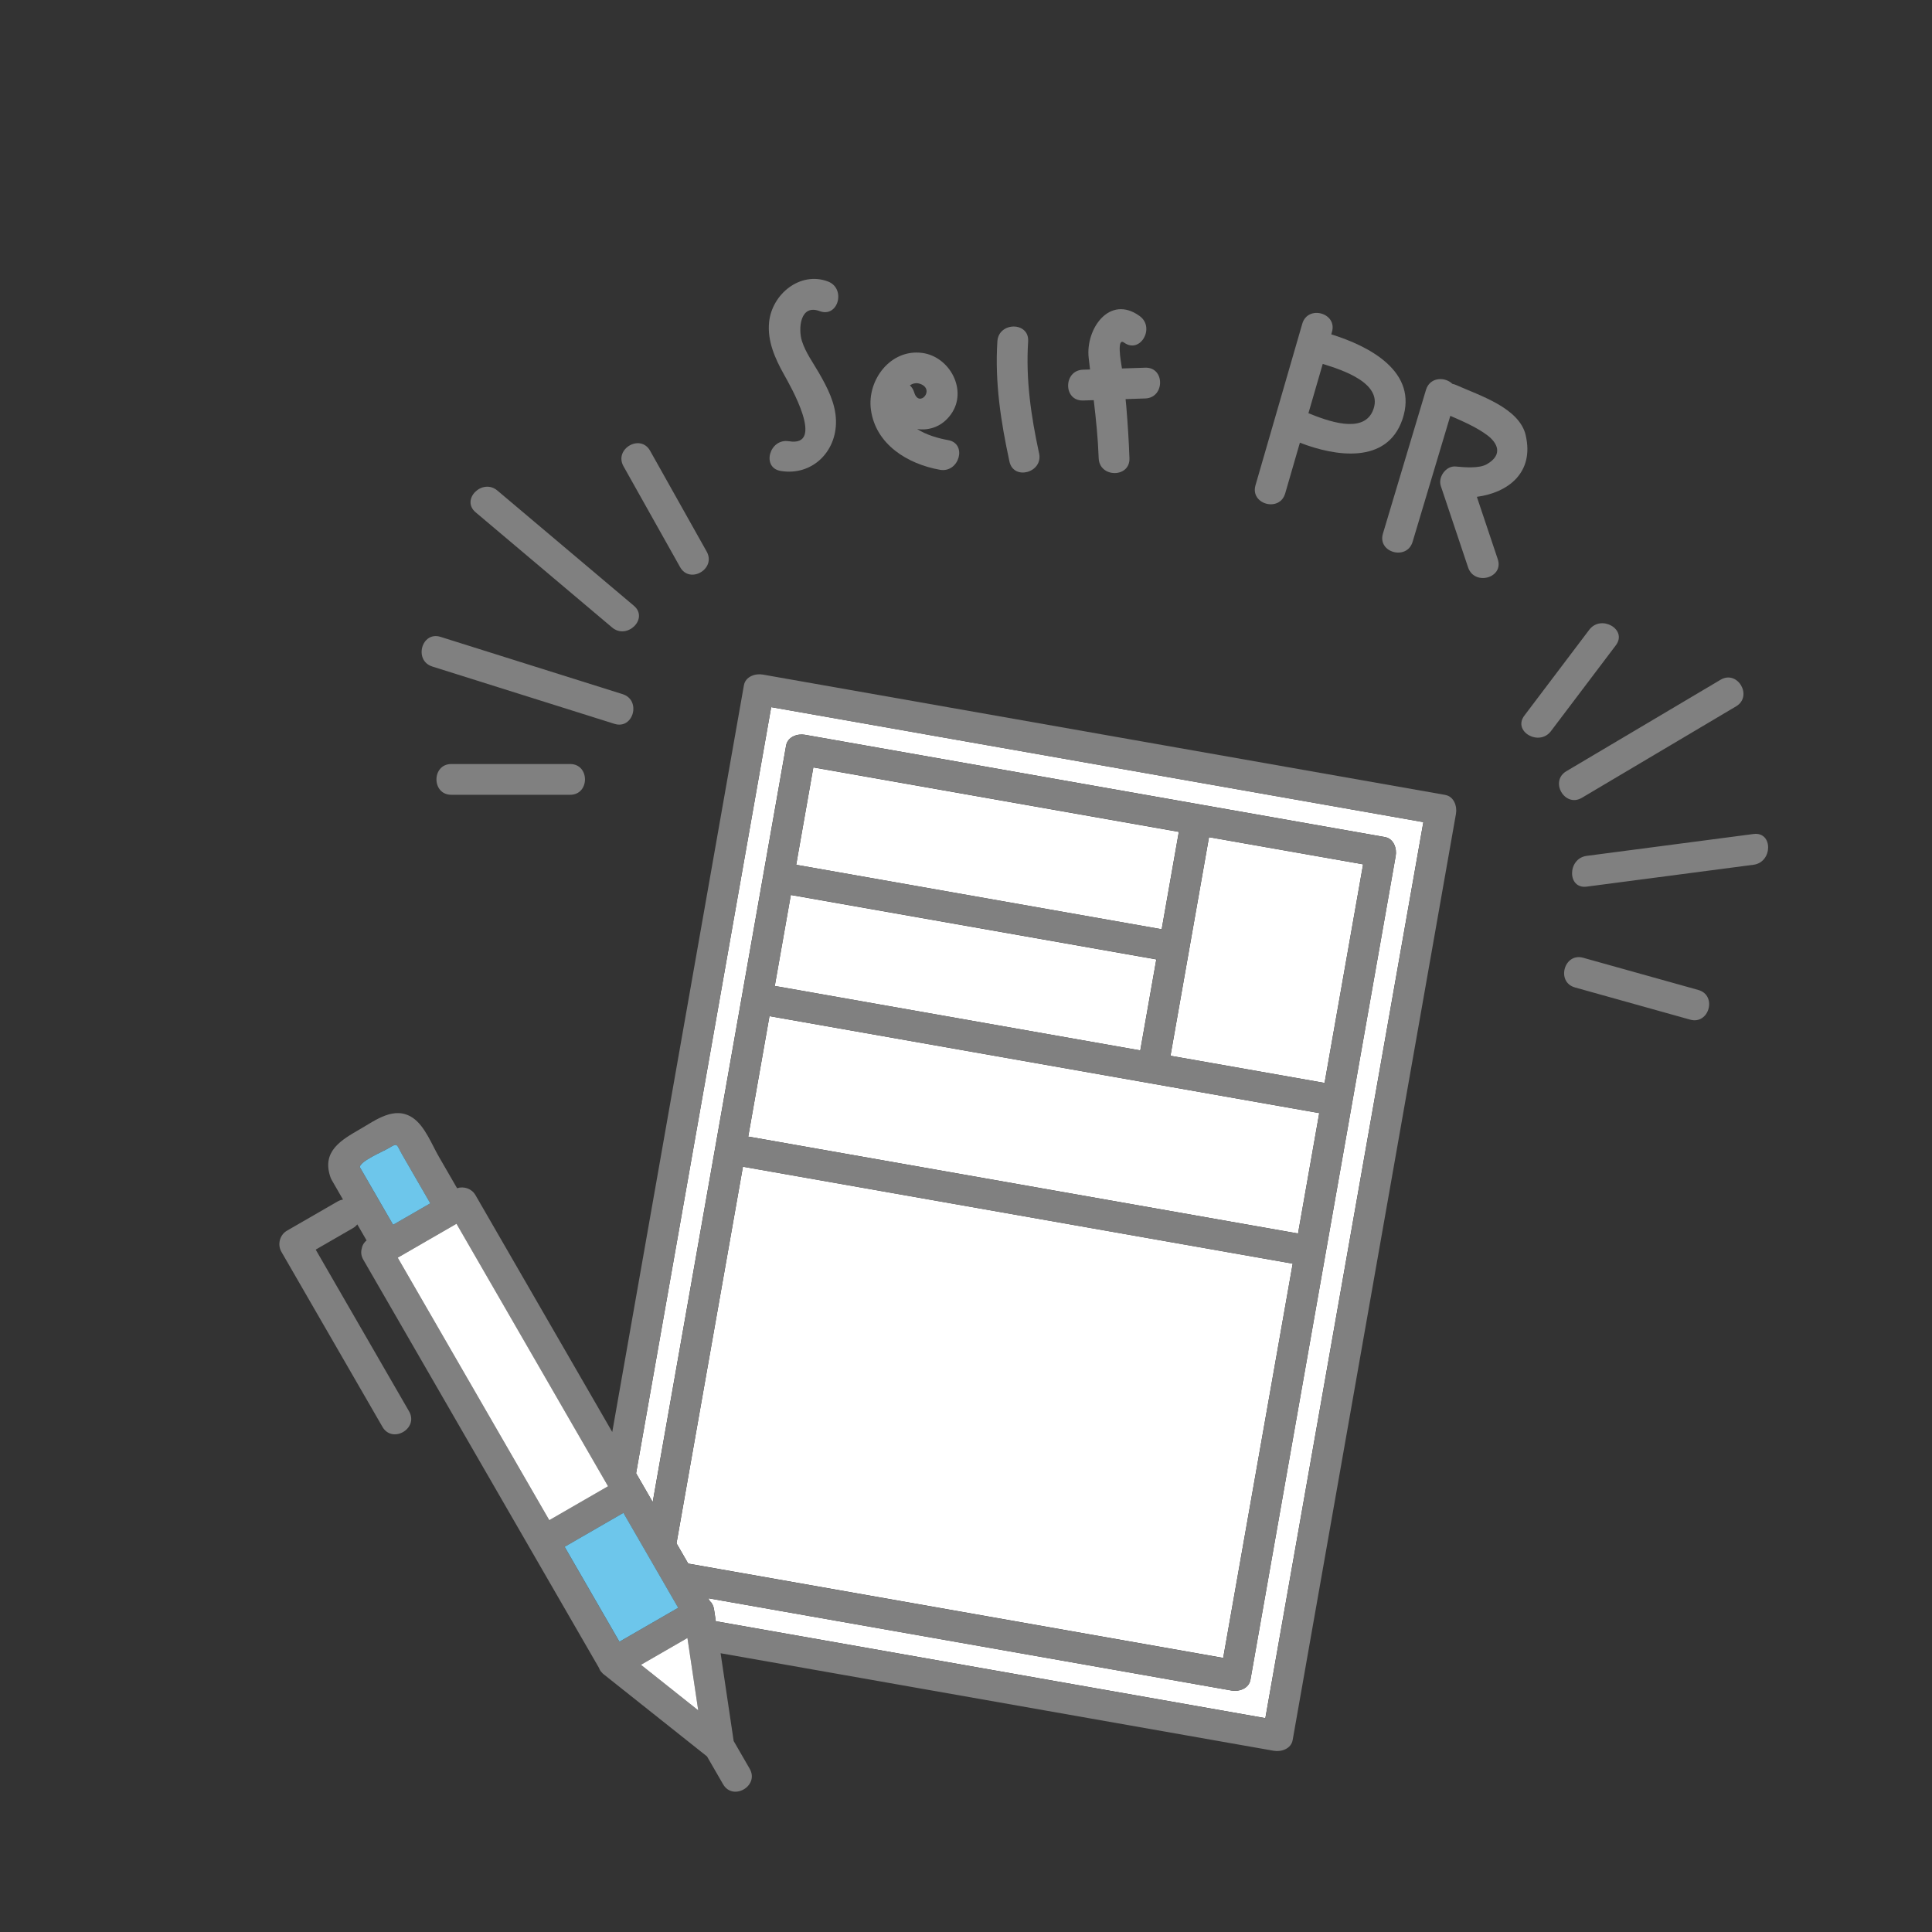 <?xml version="1.0" encoding="UTF-8"?><svg id="_レイヤー_1" xmlns="http://www.w3.org/2000/svg" viewBox="0 0 500 500"><rect x="0" y="0" width="500" height="500" fill="#333333" stroke="none"/><defs><style>.cls-1{fill:#6dc6eb;}.cls-1,.cls-2,.cls-3{stroke-width:0px;}.cls-2{fill:gray;}.cls-3{fill:#fff;}</style></defs><path class="cls-3" d="M206.45,221.57c-.13.76-.27,1.51-.4,2.27.12.01.23,0,.35.03,31.41,5.54,62.83,11.08,94.24,16.62,1.48-8.4,2.96-16.8,4.44-25.2-31.53-5.56-63.06-11.12-94.59-16.68-1.35,7.66-2.7,15.31-4.05,22.97Z"/><path class="cls-3" d="M305.65,273.71c12.38,2.18,24.77,4.37,37.15,6.55,3.32-18.86,6.65-37.71,9.97-56.57-10.08-1.78-20.16-3.56-30.24-5.33-3.21-.57-6.43-1.13-9.64-1.7-3.32,18.86-6.65,37.71-9.97,56.57.91.16,1.82.32,2.73.48,0,0,0,0,0,0Z"/><path class="cls-3" d="M316.56,429.07c1.35-7.66,2.7-15.31,4.05-22.97,4.65-26.36,9.29-52.71,13.94-79.07-5.45-.96-10.89-1.92-16.34-2.88-41.98-7.4-83.96-14.8-125.94-22.21-5.73,32.49-11.46,64.98-17.19,97.47,1.01,1.75,2.02,3.49,3.03,5.24,3.73.66,7.45,1.31,11.18,1.97,42.42,7.48,84.85,14.96,127.27,22.44Z"/><path class="cls-3" d="M200.51,255.2c.12.01.23,0,.35.03,31.41,5.54,62.83,11.08,94.24,16.62,1.38-7.85,2.77-15.7,4.15-23.55-31.53-5.56-63.06-11.12-94.59-16.68-1.39,7.86-2.77,15.73-4.16,23.59Z"/><path class="cls-3" d="M199.58,183.01c-1.55,8.81-3.11,17.61-4.66,26.42-7.58,42.99-15.16,85.99-22.74,128.98-2.52,14.29-5.04,28.58-7.56,42.87.54.93,1.08,1.87,1.62,2.8.89,1.55,1.79,3.1,2.68,4.65.53-3.03,1.07-6.06,1.6-9.1,10.97-62.23,21.95-124.46,32.92-186.69.4-2.27,2.94-3.13,4.9-2.78,6.18,1.09,12.36,2.18,18.54,3.27,27.95,4.93,55.9,9.86,83.85,14.79h0c15.9,2.8,31.79,5.61,47.69,8.41,2.27.4,3.13,2.94,2.78,4.9-3.78,21.46-7.57,42.92-11.35,64.38,0,0,0,0,0,0-8.75,49.6-17.49,99.21-26.24,148.81-.4,2.27-2.94,3.13-4.9,2.78-6.18-1.09-12.36-2.18-18.54-3.27-38.96-6.87-77.92-13.74-116.89-20.61.14.25.28.49.42.73.54.47.94,1.17,1.08,2.13.02.12.04.25.06.37.01.08.03.17.04.25.12.82.25,1.64.37,2.47,47.41,8.36,94.81,16.72,142.22,25.08,1.55-8.8,3.11-17.61,4.66-26.42,7.58-43,15.16-85.99,22.74-128.98,4.5-25.5,8.99-50.99,13.49-76.49-6.22-1.1-12.43-2.19-18.65-3.29-50.04-8.82-100.09-17.65-150.13-26.47Z"/><path class="cls-3" d="M193.64,294.17c.12.01.23,0,.35.03,5.95,1.05,11.9,2.1,17.85,3.15,41.36,7.29,82.72,14.59,124.09,21.88,1.83-10.38,3.66-20.77,5.49-31.16-12.63-2.23-25.26-4.45-37.89-6.68h0c-34.8-6.14-69.59-12.27-104.39-18.41-1.83,10.4-3.67,20.79-5.5,31.19Z"/><path class="cls-2" d="M374.02,205.72c-51.47-9.08-102.94-18.15-154.41-27.23-7.4-1.3-14.79-2.61-22.19-3.91-1.96-.35-4.5.51-4.9,2.78-4.75,26.92-9.49,53.84-14.24,80.76-6.61,37.49-13.22,74.98-19.83,112.48-11.81-20.45-23.61-40.89-35.42-61.34-.95-1.64-2.99-2.33-4.74-1.75-1.58-2.73-3.15-5.46-4.73-8.19-1.81-3.13-3.62-7.93-6.74-10.03-4.73-3.18-9.58.59-13.64,2.93-4.82,2.78-9.87,5.67-7.74,12.2,0,0,0,0,0,0,.09.31.22.63.4.95.98,1.69,1.95,3.38,2.93,5.08-.47.07-.95.22-1.44.51-4.36,2.52-8.72,5.03-13.08,7.55-1.87,1.08-2.5,3.59-1.43,5.45,8.72,15.1,17.44,30.21,26.16,45.31,2.56,4.44,9.45.43,6.88-4.02-8.05-13.95-16.11-27.9-24.16-41.85,3.22-1.86,6.43-3.71,9.65-5.57.47-.27.83-.6,1.12-.96.8,1.38,1.6,2.77,2.4,4.15-.77.63-1.17,1.43-1.29,2.26-.2.85-.11,1.79.46,2.76,14.4,24.94,28.8,49.88,43.2,74.83,5.93,10.26,11.85,20.53,17.78,30.79.16.49.44.92.84,1.29.01.01.02.02.03.04.05.05.08.1.13.15.08.06.15.12.23.18.1.08.19.17.3.24,8.81,7,17.62,14,26.42,21,1.39,2.4,2.77,4.8,4.16,7.2,2.56,4.44,9.45.43,6.88-4.02-1.38-2.39-2.76-4.78-4.14-7.17-1.13-7.57-2.26-15.14-3.38-22.71,40.32,7.11,80.64,14.22,120.96,21.33,7.4,1.3,14.79,2.61,22.19,3.91,1.96.35,4.5-.51,4.9-2.78,4.75-26.92,9.49-53.84,14.24-80.76,7.58-42.99,15.16-85.99,22.74-128.98,1.76-9.98,3.52-19.97,5.28-29.95.35-1.96-.51-4.5-2.78-4.9ZM93.1,302.02c.24-1.6,6.08-4.04,7.36-4.81,2.62-1.58,2.05-1.09,3.61,1.6,2.43,4.2,4.85,8.41,7.28,12.61-3.21,1.85-6.41,3.7-9.62,5.55-2.88-4.98-5.76-9.97-8.63-14.95ZM102.92,325.49c2.54-1.47,5.08-2.93,7.62-4.4,2.53-1.46,5.06-2.92,7.59-4.38,13.07,22.64,26.15,45.29,39.22,67.93-5.07,2.93-10.14,5.86-15.21,8.78-13.07-22.64-26.15-45.29-39.22-67.93ZM146.12,400.32c5.07-2.93,10.14-5.86,15.21-8.78,4.73,8.19,9.45,16.37,14.18,24.56-5.07,2.93-10.14,5.86-15.21,8.78-4.73-8.19-9.45-16.37-14.18-24.56ZM165.88,430.85c4.01-2.31,8.02-4.63,12.03-6.94.93,6.24,1.86,12.48,2.79,18.72-4.94-3.93-9.88-7.85-14.82-11.78ZM178.11,404.66c-1.01-1.75-2.02-3.49-3.03-5.24,5.73-32.49,11.46-64.98,17.19-97.47,41.98,7.4,83.96,14.8,125.94,22.21,5.45.96,10.89,1.92,16.34,2.88-4.65,26.36-9.29,52.71-13.94,79.07-1.35,7.66-2.7,15.31-4.05,22.97-42.42-7.48-84.85-14.96-127.27-22.44-3.73-.66-7.45-1.31-11.18-1.97ZM300.64,240.48c-31.41-5.54-62.83-11.08-94.24-16.62-.12-.02-.23-.01-.35-.03.13-.76.27-1.51.4-2.27,1.35-7.66,2.7-15.31,4.05-22.97,31.53,5.56,63.06,11.12,94.59,16.68-1.48,8.4-2.96,16.8-4.44,25.2ZM312.89,216.66c3.21.57,6.43,1.13,9.64,1.7,10.08,1.78,20.16,3.56,30.24,5.33-3.32,18.86-6.65,37.71-9.97,56.57-12.38-2.18-24.77-4.37-37.15-6.55,0,0,0,0,0,0-.91-.16-1.82-.32-2.73-.48,3.32-18.86,6.65-37.71,9.97-56.57ZM299.26,248.29c-1.38,7.85-2.77,15.7-4.15,23.55-31.41-5.54-62.83-11.08-94.24-16.62-.12-.02-.23-.02-.35-.03,1.39-7.86,2.77-15.73,4.16-23.59,31.53,5.56,63.06,11.12,94.59,16.68ZM303.53,281.39h0c12.63,2.23,25.26,4.45,37.89,6.68-1.83,10.38-3.66,20.77-5.49,31.16-41.36-7.29-82.72-14.59-124.09-21.88-5.95-1.05-11.9-2.1-17.85-3.15-.12-.02-.23-.01-.35-.03,1.83-10.4,3.67-20.79,5.5-31.19,34.8,6.14,69.59,12.27,104.39,18.41ZM354.88,289.26c-7.58,42.99-15.16,85.99-22.74,128.98-1.55,8.8-3.11,17.61-4.66,26.42-47.41-8.36-94.81-16.72-142.22-25.08-.12-.82-.25-1.64-.37-2.47,0-.08-.02-.17-.04-.25-.02-.12-.04-.25-.06-.37-.14-.96-.54-1.66-1.08-2.13-.14-.24-.28-.49-.42-.73,38.96,6.87,77.92,13.74,116.89,20.61,6.18,1.09,12.36,2.18,18.54,3.27,1.96.35,4.5-.51,4.9-2.78,8.75-49.6,17.49-99.21,26.24-148.81,0,0,0,0,0,0,3.78-21.46,7.57-42.92,11.35-64.38.35-1.96-.51-4.5-2.78-4.9-15.9-2.8-31.79-5.61-47.69-8.41h0c-27.95-4.93-55.9-9.86-83.85-14.79-6.18-1.09-12.36-2.18-18.54-3.27-1.96-.35-4.5.51-4.9,2.78-10.97,62.23-21.95,124.46-32.92,186.69-.53,3.03-1.07,6.06-1.6,9.1-.89-1.55-1.79-3.1-2.68-4.65-.54-.93-1.08-1.87-1.62-2.8,2.52-14.29,5.04-28.58,7.56-42.87,7.58-42.99,15.16-85.99,22.74-128.98,1.55-8.81,3.11-17.61,4.66-26.42,50.04,8.82,100.09,17.65,150.13,26.47,6.22,1.1,12.43,2.19,18.65,3.29-4.5,25.5-8.99,50.99-13.49,76.49Z"/><path class="cls-3" d="M118.14,316.71c-2.53,1.46-5.06,2.92-7.59,4.38-2.54,1.47-5.08,2.93-7.62,4.4,13.07,22.64,26.15,45.29,39.22,67.93,5.07-2.93,10.14-5.86,15.21-8.78-13.07-22.64-26.15-45.29-39.22-67.93Z"/><path class="cls-1" d="M161.34,391.53c-5.07,2.93-10.14,5.86-15.21,8.78,4.73,8.19,9.45,16.37,14.18,24.56,5.07-2.93,10.14-5.86,15.21-8.78-4.73-8.19-9.45-16.37-14.18-24.56Z"/><path class="cls-3" d="M165.88,430.85c4.94,3.93,9.88,7.85,14.82,11.78-.93-6.24-1.86-12.48-2.79-18.72-4.01,2.31-8.02,4.63-12.03,6.94Z"/><path class="cls-1" d="M104.08,298.81c-1.56-2.7-.99-3.18-3.61-1.6-1.28.77-7.13,3.21-7.36,4.81,2.88,4.98,5.76,9.97,8.63,14.95,3.21-1.85,6.41-3.7,9.62-5.55-2.43-4.2-4.85-8.41-7.28-12.61Z"/><path class="cls-2" d="M394.86,112.66c-1.65-7.15-12.04-10.32-18-13.01-.33-.15-.66-.24-.99-.31-1.9-1.87-5.82-1.8-6.83,1.56-3.71,12.4-7.43,24.8-11.14,37.2-1.47,4.92,6.21,7.02,7.68,2.12,3.25-10.87,6.51-21.73,9.76-32.6,3.31,1.44,6.81,2.95,9.58,5.03,2.54,1.9,4.22,4.97-.11,7.48-2.02,1.17-5.82.81-8.09.6-2.51-.23-4.61,2.74-3.84,5.04,2.35,7.02,4.7,14.05,7.06,21.07,1.62,4.84,9.31,2.76,7.68-2.12-1.8-5.38-3.6-10.76-5.41-16.14,8.06-1.07,14.89-6.23,12.64-15.92Z"/><path class="cls-2" d="M204.16,114.2c-5.01-.84-7.17,6.84-2.12,7.68,8.02,1.34,14.47-4.86,14.31-12.97-.09-4.54-2.22-8.6-4.43-12.44-1.54-2.67-3.43-5.23-4.38-8.2-.99-3.12-.52-9.66,4.59-7.75,4.81,1.8,6.88-5.9,2.12-7.68-7.18-2.69-14.46,3.27-15.21,10.53-.5,4.88,1.55,9.43,3.87,13.58,1.48,2.65,10.86,18.85,1.25,17.24Z"/><path class="cls-2" d="M243.25,121.58c5.01.89,7.16-6.79,2.12-7.68-2.52-.45-5.6-1.32-8.02-2.87,3.16.46,6.5-.63,8.78-3.84,4.37-6.13-.29-14.89-7.45-15.85-8.22-1.1-14.32,7.04-13.29,14.67,1.23,9.05,9.55,14.1,17.87,15.57ZM238.21,99.37c3.87,1.47-.4,6.31-1.62,2.17-.23-.78-.63-1.36-1.11-1.81.78-.53,1.71-.75,2.73-.36Z"/><path class="cls-2" d="M268.91,117.32c-2.09-9.72-3.46-19.01-2.83-28.98.32-5.12-7.64-5.1-7.96,0-.67,10.65.88,20.71,3.12,31.09,1.08,5.01,8.76,2.89,7.68-2.12Z"/><path class="cls-2" d="M280.27,103.65c.93-.03,1.86-.06,2.79-.09.59,4.98,1.1,9.97,1.28,15.03.19,5.11,8.15,5.13,7.96,0-.16-4.45-.44-8.9-.81-13.34-.06-.65-.13-1.31-.19-1.96,1.7-.06,3.4-.11,5.09-.17,5.11-.17,5.13-8.13,0-7.96-2.01.07-4.02.13-6.03.2-.38-2.23-1.35-8.07.56-6.69,4.16,3.01,8.13-3.89,4.02-6.88-7.8-5.65-14.04,3.35-13.19,10.83.11,1,.23,2,.35,3-.61.02-1.22.04-1.83.06-5.11.17-5.13,8.13,0,7.96Z"/><path class="cls-2" d="M332.6,127.72c1.27-4.38,2.54-8.77,3.81-13.15,9.16,3.56,22.53,5.67,26.53-6.02,4.24-12.38-8.67-19.01-18.41-22.02.06-.21.12-.42.18-.63,1.43-4.93-6.25-7.04-7.68-2.12-4.04,13.94-8.08,27.87-12.11,41.81-1.43,4.93,6.25,7.04,7.68,2.12ZM342.32,94.19s.01,0,.02,0c4.94,1.52,16.09,5.06,12.89,12.25-2.64,5.92-11.82,2.43-16.61.5,1.23-4.25,2.46-8.5,3.7-12.75Z"/><path class="cls-2" d="M453.81,215.84c-14.39,1.89-28.79,3.77-43.18,5.66-5.01.66-5.07,8.63,0,7.96,14.39-1.89,28.79-3.77,43.18-5.66,5.01-.66,5.07-8.63,0-7.96Z"/><path class="cls-2" d="M439.52,256.2c-9.93-2.78-19.87-5.55-29.8-8.33-4.94-1.38-7.05,6.3-2.12,7.68,9.93,2.78,19.87,5.55,29.8,8.33,4.94,1.38,7.05-6.3,2.12-7.68Z"/><path class="cls-2" d="M409.39,206.47c13.3-7.89,26.61-15.78,39.91-23.67,4.4-2.61.4-9.5-4.02-6.88-13.3,7.89-26.61,15.78-39.91,23.67-4.4,2.61-.4,9.5,4.02,6.88Z"/><path class="cls-2" d="M411.3,162.98c-5.6,7.41-11.2,14.81-16.8,22.22-3.09,4.09,3.82,8.06,6.88,4.02,5.6-7.41,11.2-14.81,16.8-22.22,3.09-4.09-3.82-8.06-6.88-4.02Z"/><path class="cls-2" d="M111.89,172.5c15.71,4.94,31.42,9.89,47.13,14.83,4.9,1.54,7-6.14,2.12-7.68-15.71-4.94-31.42-9.89-47.13-14.83-4.9-1.54-7,6.14-2.12,7.68Z"/><path class="cls-2" d="M158.41,162.39c3.89,3.29,9.56-2.32,5.63-5.63-11.77-9.93-23.54-19.86-35.31-29.8-3.89-3.29-9.56,2.32-5.63,5.63,11.77,9.93,23.54,19.86,35.31,29.8Z"/><path class="cls-2" d="M176.01,146.77c2.51,4.47,9.39.46,6.88-4.02-4.88-8.7-9.77-17.4-14.65-26.1-2.51-4.47-9.39-.46-6.88,4.02,4.88,8.7,9.77,17.4,14.65,26.1Z"/><path class="cls-2" d="M116.8,197.73c-5.12,0-5.13,7.96,0,7.96h30.75c5.12,0,5.13-7.96,0-7.96h-30.75Z"/></svg>